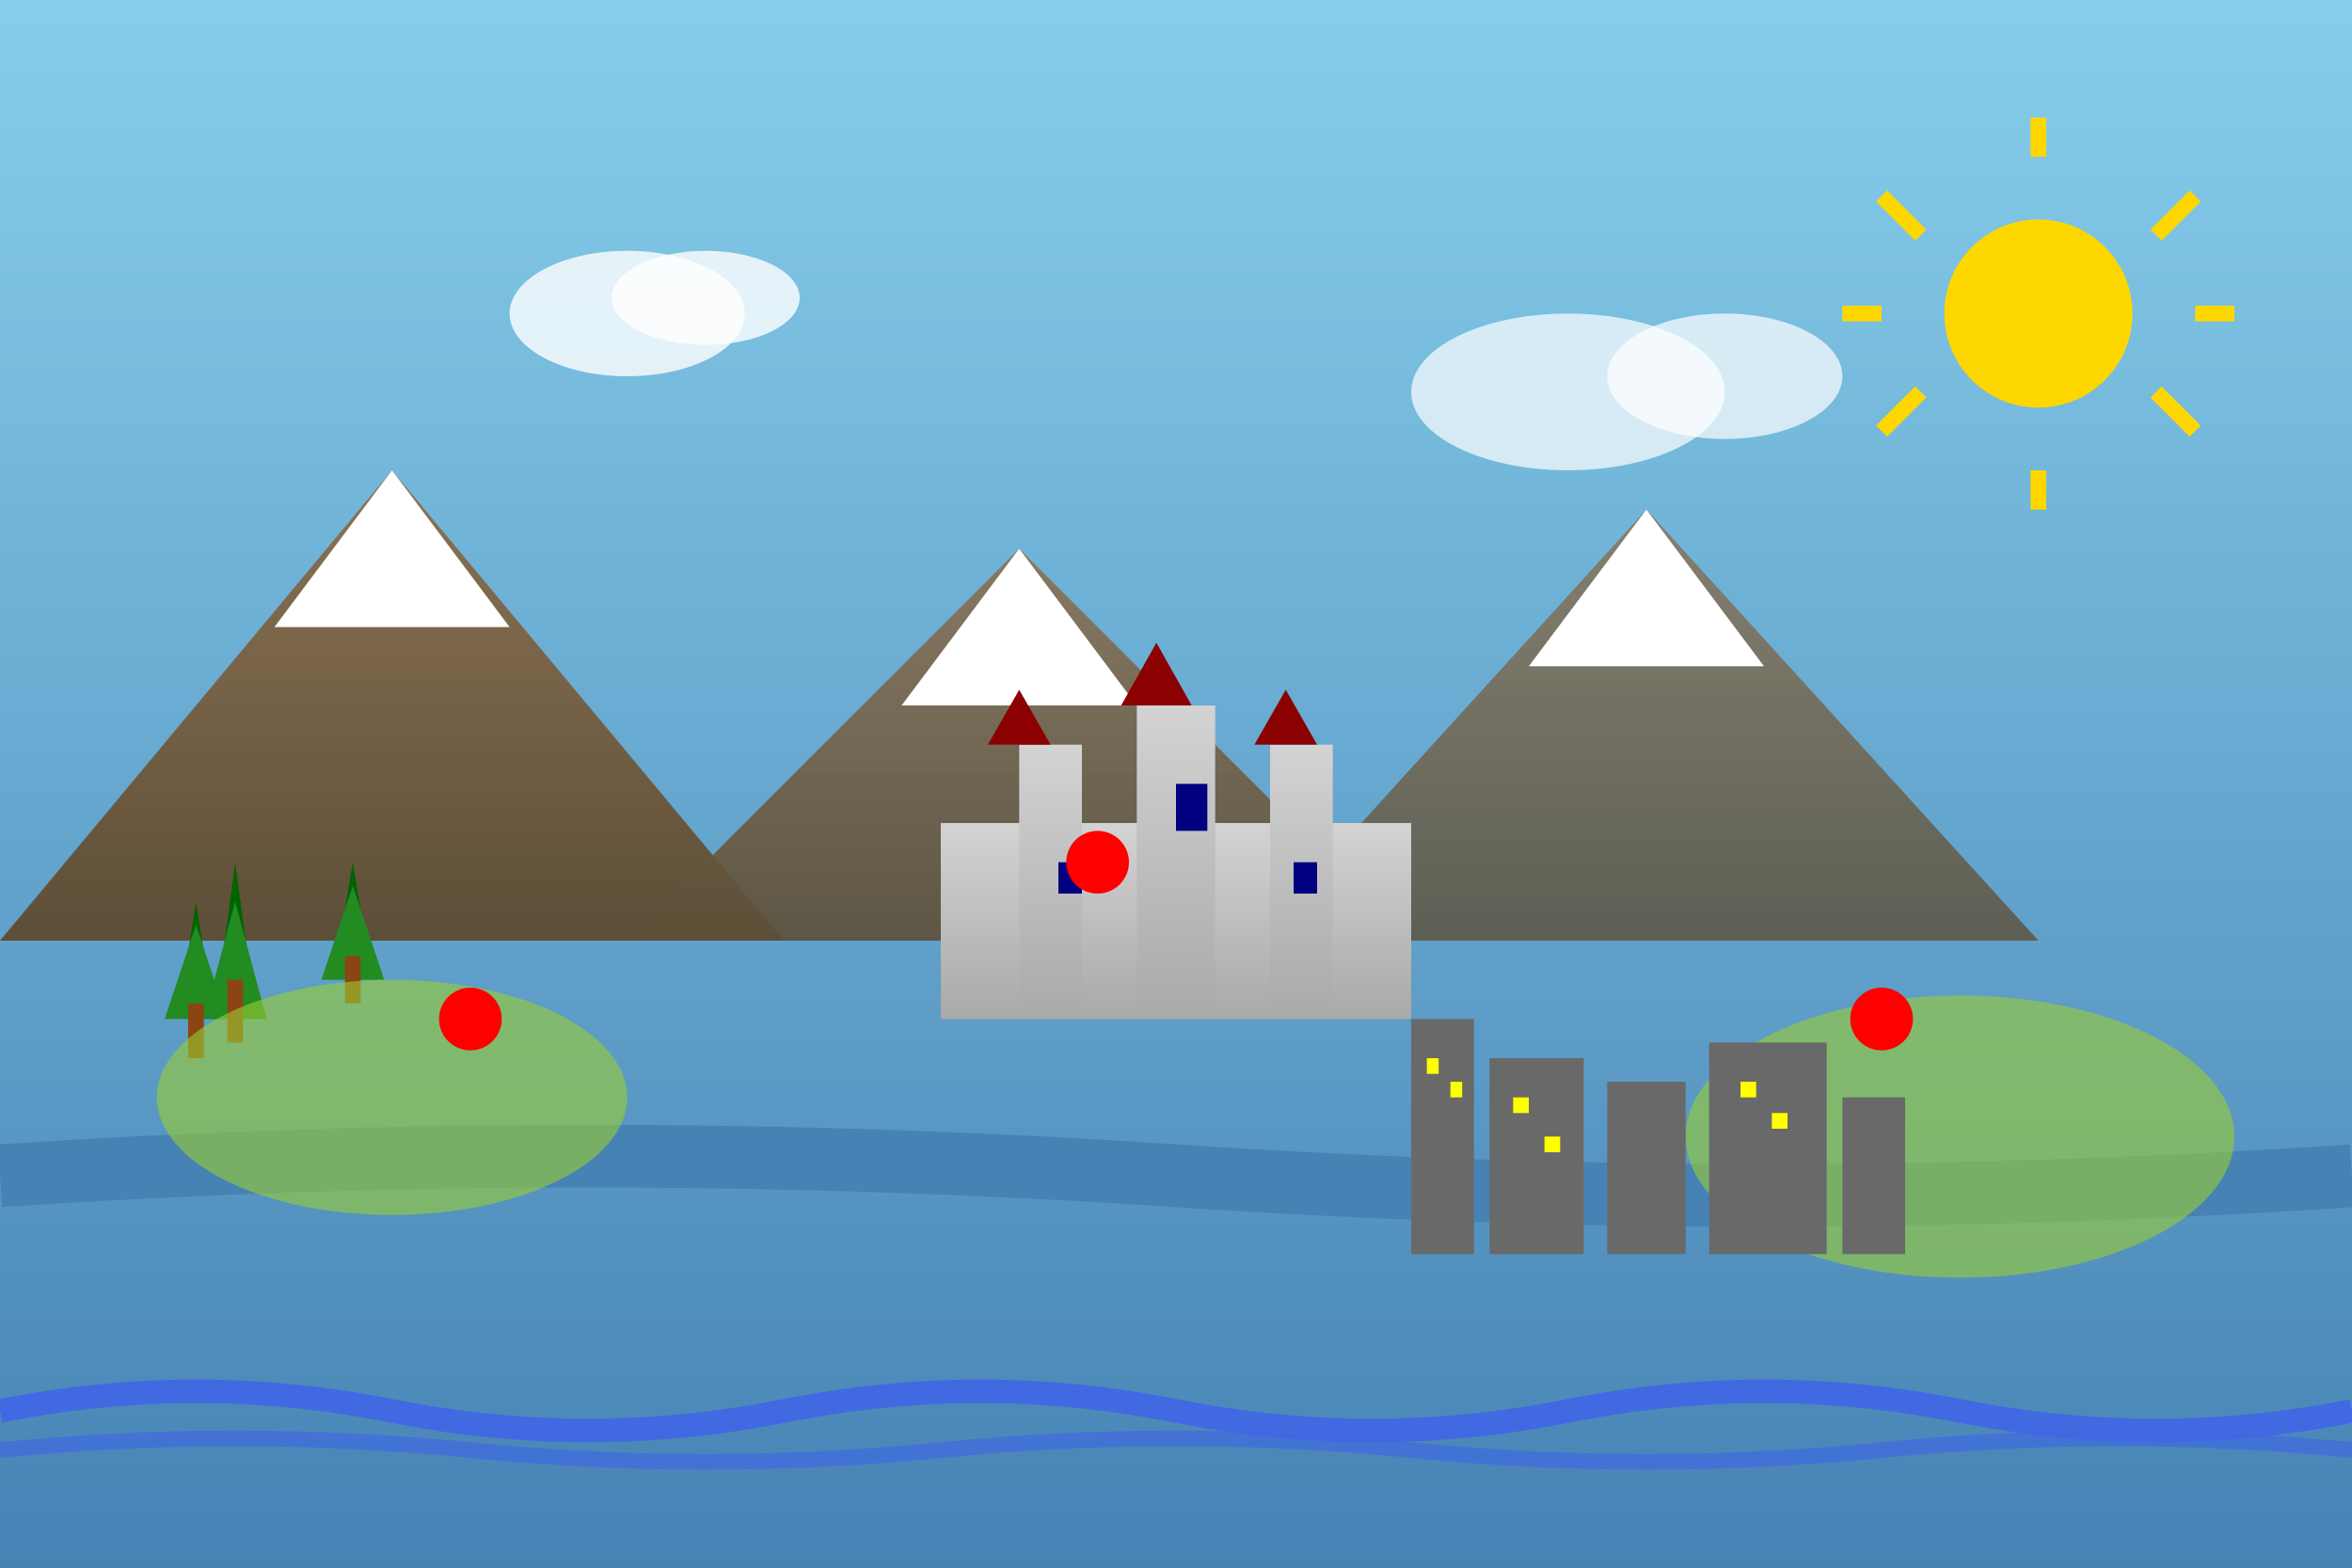 <svg xmlns="http://www.w3.org/2000/svg" viewBox="0 0 300 200" width="300" height="200">
  <rect x="0" y="0" width="300" height="200" fill="#333333" stroke="none"/>
  <defs>
    <linearGradient id="skyGrad" x1="0%" y1="0%" x2="0%" y2="100%">
      <stop offset="0%" style="stop-color:#87ceeb;stop-opacity:1" />
      <stop offset="100%" style="stop-color:#4682b4;stop-opacity:1" />
    </linearGradient>
    
    <linearGradient id="mountainGrad" x1="0%" y1="0%" x2="0%" y2="100%">
      <stop offset="0%" style="stop-color:#8b7355;stop-opacity:1" />
      <stop offset="100%" style="stop-color:#5d4e37;stop-opacity:1" />
    </linearGradient>
    
    <linearGradient id="castleGrad" x1="0%" y1="0%" x2="0%" y2="100%">
      <stop offset="0%" style="stop-color:#d3d3d3;stop-opacity:1" />
      <stop offset="100%" style="stop-color:#a9a9a9;stop-opacity:1" />
    </linearGradient>
  </defs>
  
  <!-- Sky background -->
  <rect width="300" height="200" fill="url(#skyGrad)"/>
  
  <!-- Clouds -->
  <ellipse cx="80" cy="40" rx="15" ry="8" fill="white" opacity="0.8"/>
  <ellipse cx="90" cy="38" rx="12" ry="6" fill="white" opacity="0.8"/>
  <ellipse cx="200" cy="50" rx="20" ry="10" fill="white" opacity="0.7"/>
  <ellipse cx="220" cy="48" rx="15" ry="8" fill="white" opacity="0.7"/>
  
  <!-- Alpine mountains -->
  <polygon points="0,120 50,60 100,120" fill="url(#mountainGrad)"/>
  <polygon points="80,120 130,70 180,120" fill="url(#mountainGrad)" opacity="0.9"/>
  <polygon points="160,120 210,65 260,120" fill="url(#mountainGrad)" opacity="0.8"/>
  
  <!-- Snow caps -->
  <polygon points="35,80 50,60 65,80" fill="white"/>
  <polygon points="115,90 130,70 145,90" fill="white"/>
  <polygon points="195,85 210,65 225,85" fill="white"/>
  
  <!-- Castle on hill (Neuschwanstein style) -->
  <g transform="translate(120, 90)">
    <rect x="0" y="15" width="60" height="25" fill="url(#castleGrad)"/>
    <rect x="10" y="5" width="8" height="35" fill="url(#castleGrad)"/>
    <rect x="25" y="0" width="10" height="40" fill="url(#castleGrad)"/>
    <rect x="42" y="5" width="8" height="35" fill="url(#castleGrad)"/>
    
    <!-- Castle roofs -->
    <polygon points="6,5 14,5 10,-2" fill="#8b0000"/>
    <polygon points="23,0 32,0 27.5,-8" fill="#8b0000"/>
    <polygon points="40,5 48,5 44,-2" fill="#8b0000"/>
    
    <!-- Castle windows -->
    <rect x="30" y="10" width="4" height="6" fill="#000080"/>
    <rect x="15" y="20" width="3" height="4" fill="#000080"/>
    <rect x="45" y="20" width="3" height="4" fill="#000080"/>
  </g>
  
  <!-- Black Forest trees -->
  <g transform="translate(20, 110)">
    <polygon points="10,0 8,15 12,15" fill="#006400"/>
    <polygon points="10,5 6,20 14,20" fill="#228b22"/>
    <rect x="9" y="15" width="2" height="8" fill="#8b4513"/>
    
    <polygon points="25,0 23,12 27,12" fill="#006400"/>
    <polygon points="25,3 21,15 29,15" fill="#228b22"/>
    <rect x="24" y="12" width="2" height="6" fill="#8b4513"/>
    
    <polygon points="5,5 3,18 7,18" fill="#006400"/>
    <polygon points="5,8 1,20 9,20" fill="#228b22"/>
    <rect x="4" y="18" width="2" height="7" fill="#8b4513"/>
  </g>
  
  <!-- Rhine valley -->
  <path d="M 0,150 Q 75,145 150,150 Q 225,155 300,150" 
        fill="none" stroke="#4682b4" stroke-width="8"/>
  
  <!-- Vineyard hills -->
  <ellipse cx="50" cy="140" rx="30" ry="15" fill="#9acd32" opacity="0.6"/>
  <ellipse cx="250" cy="145" rx="35" ry="18" fill="#9acd32" opacity="0.6"/>
  
  <!-- City skyline -->
  <g transform="translate(180, 130)">
    <rect x="0" y="0" width="8" height="30" fill="#696969"/>
    <rect x="10" y="5" width="12" height="25" fill="#696969"/>
    <rect x="25" y="8" width="10" height="22" fill="#696969"/>
    <rect x="38" y="3" width="15" height="27" fill="#696969"/>
    <rect x="55" y="10" width="8" height="20" fill="#696969"/>
    
    <!-- Windows -->
    <rect x="2" y="5" width="1.5" height="2" fill="#ffff00"/>
    <rect x="5" y="8" width="1.5" height="2" fill="#ffff00"/>
    <rect x="13" y="10" width="2" height="2" fill="#ffff00"/>
    <rect x="17" y="15" width="2" height="2" fill="#ffff00"/>
    <rect x="42" y="8" width="2" height="2" fill="#ffff00"/>
    <rect x="46" y="12" width="2" height="2" fill="#ffff00"/>
  </g>
  
  <!-- Baltic Sea waves -->
  <g transform="translate(0, 170)">
    <path d="M 0,10 Q 25,5 50,10 T 100,10 T 150,10 T 200,10 T 250,10 T 300,10" 
          stroke="#4169e1" stroke-width="3" fill="none"/>
    <path d="M 0,15 Q 30,12 60,15 T 120,15 T 180,15 T 240,15 T 300,15" 
          stroke="#4169e1" stroke-width="2" fill="none" opacity="0.7"/>
  </g>
  
  <!-- Location markers -->
  <circle cx="140" cy="110" r="4" fill="#ff0000"/>
  <circle cx="240" cy="130" r="4" fill="#ff0000"/>
  <circle cx="60" cy="130" r="4" fill="#ff0000"/>
  
  <!-- Sun -->
  <circle cx="260" cy="40" r="12" fill="#ffd700"/>
  <g stroke="#ffd700" stroke-width="2">
    <line x1="260" y1="20" x2="260" y2="15"/>
    <line x1="275" y1="30" x2="280" y2="25"/>
    <line x1="280" y1="40" x2="285" y2="40"/>
    <line x1="275" y1="50" x2="280" y2="55"/>
    <line x1="260" y1="60" x2="260" y2="65"/>
    <line x1="245" y1="50" x2="240" y2="55"/>
    <line x1="240" y1="40" x2="235" y2="40"/>
    <line x1="245" y1="30" x2="240" y2="25"/>
  </g>
</svg>